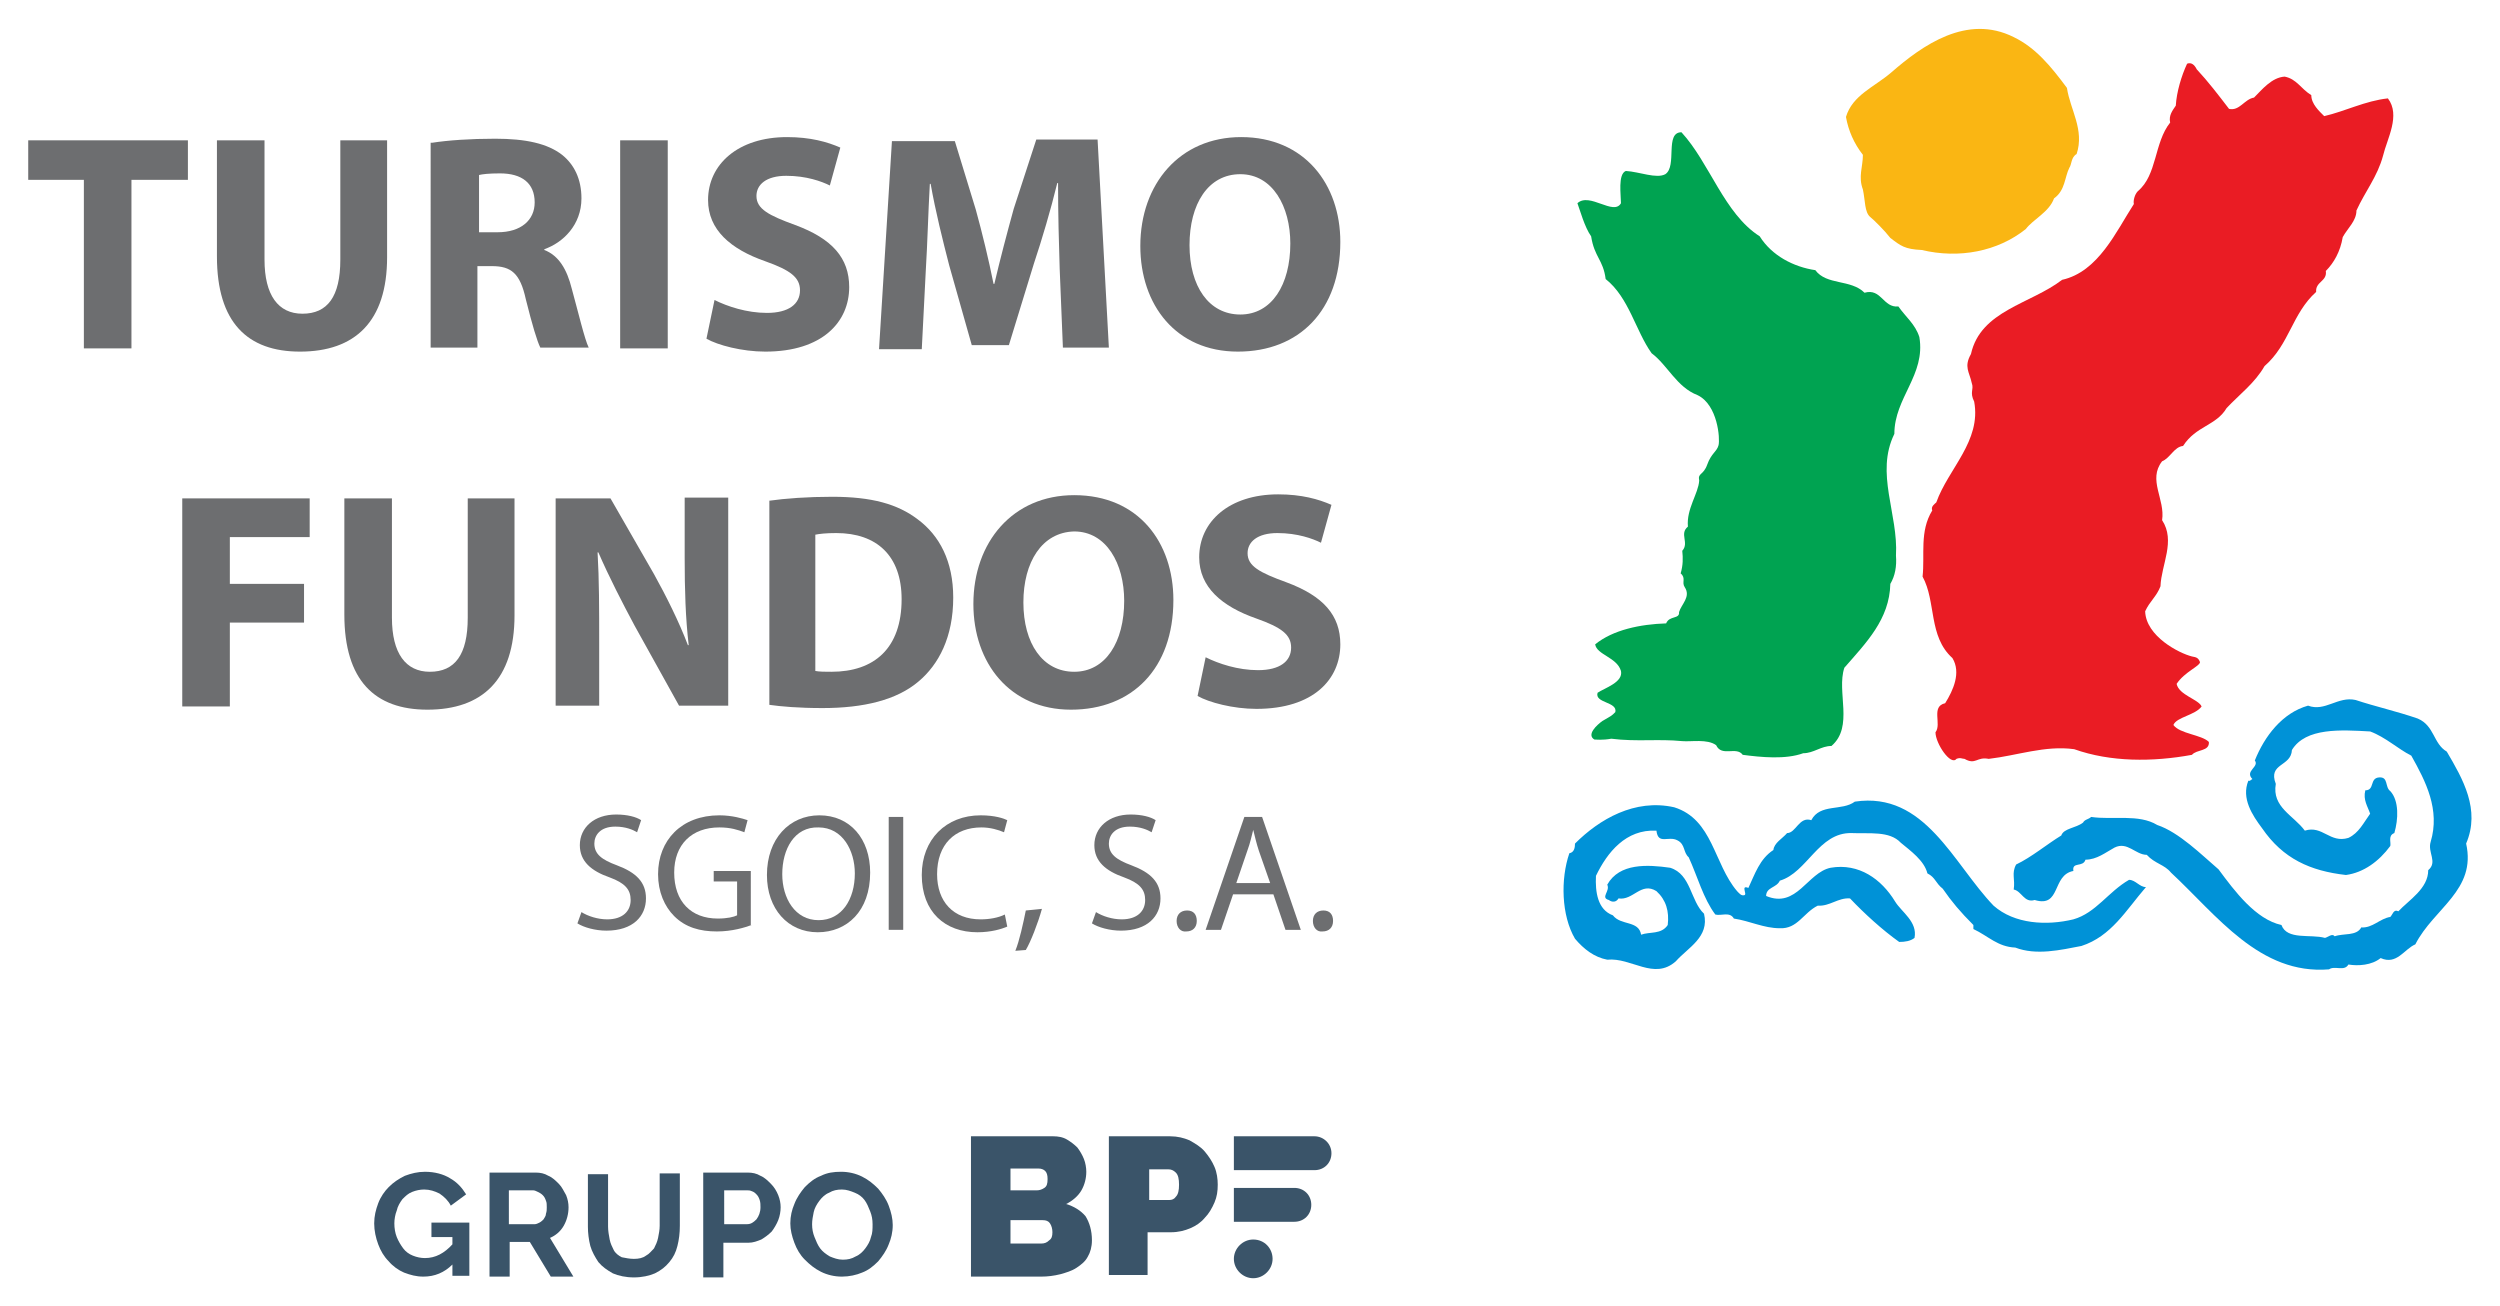 <?xml version="1.0" encoding="utf-8"?>
<!-- Generator: Adobe Illustrator 24.0.1, SVG Export Plug-In . SVG Version: 6.00 Build 0)  -->
<svg version="1.1" id="Layer_1" xmlns="http://www.w3.org/2000/svg" xmlns:xlink="http://www.w3.org/1999/xlink" x="0px" y="0px"
	 viewBox="0 0 310 162" style="enable-background:new 0 0 310 162;" xml:space="preserve">
<style type="text/css">
	.st0{fill:#0092D7;}
	.st1{fill:#FAB613;}
	.st2{fill:#EA1C24;}
	.st3{fill:#00A351;}
	.st4{fill:#6D6E70;}
	.st5{fill:#3A5469;}
</style>
<g>
	<path class="st0" d="M299.8,89.1c2.1,0.9,1.9,3.1,3.6,4.1c2,3.4,4.2,7.2,2.4,11.4c1.3,5.8-4,8-6.3,12.5c-1.4,0.6-2.3,2.6-4.3,1.7
		c-1.1,0.9-2.8,1-4,0.8c-0.5,0.9-1.7,0.1-2.4,0.6c-8.6,0.7-13.9-6.7-19.6-12c-0.8-1-2-1.1-3-2.2c-1.4,0-2.4-1.7-4-0.9
		c-1.1,0.6-2.2,1.5-3.6,1.5c-0.3,1-1.7,0.2-1.5,1.4c-2.7,0.5-1.5,4.6-4.8,3.6c-1.3,0.4-1.6-1.1-2.6-1.3c0.2-1.3-0.3-2,0.3-3.1
		c1.9-0.9,3.8-2.5,5.6-3.6c0.3-0.9,1.8-0.9,2.7-1.6c0.2-0.4,0.7-0.4,1-0.7c2.7,0.4,5.9-0.4,8.2,1c2.7,0.9,5.5,3.7,7.6,5.5
		c2,2.7,4.6,6.2,7.8,6.9c0.7,1.9,3.6,1.1,5.4,1.6c0.4-0.1,0.9-0.6,1.2-0.2c1.1-0.4,2.7,0,3.3-1.1c1.4,0.1,2.3-1.1,3.6-1.3
		c0.3-0.3,0.4-1,1-0.7c1.3-1.4,3.7-2.8,3.7-5.1c1.2-1-0.1-2.2,0.3-3.5c1.2-4-0.6-7.5-2.4-10.7c-1.6-0.8-3.2-2.3-5.1-3
		c-3.6-0.2-8-0.5-9.7,2.3c-0.1,2.1-3,1.6-2,4.2c-0.5,2.9,2.2,3.9,3.6,5.8c2.2-0.7,3.1,1.6,5.4,0.9c1.3-0.6,1.9-1.9,2.7-3
		c-0.3-0.9-0.9-1.7-0.6-2.9c1.2,0,0.5-1.5,1.7-1.6c1.2-0.1,0.7,1.2,1.4,1.7c1.1,1.2,1,3.5,0.5,5.2c-0.8,0.3-0.4,1.1-0.5,1.6
		c-1.4,1.9-3.3,3.3-5.5,3.6c-4.4-0.5-7.8-2-10.4-5.8c-1.2-1.6-2.6-3.7-1.7-5.9c0.2,0.1,0.3-0.1,0.5-0.2c-1-1,0.9-1.5,0.3-2.3
		c1.2-3,3.4-5.9,6.6-6.8c2.1,0.8,3.7-1.2,5.9-0.7C294.5,87.6,297.2,88.2,299.8,89.1"/>
	<path class="st0" d="M247.2,112.3c2.6,2.3,6.6,2.5,9.9,1.7c2.8-0.8,4.3-3.4,6.9-4.9c0.8,0,1.3,0.9,2.1,0.9c-2.5,2.9-4.3,6.1-8,7.3
		c-2.6,0.5-5.6,1.2-8.2,0.2c-2.2-0.1-3.3-1.4-5.2-2.3v-0.5c-1.6-1.6-2.7-2.9-3.8-4.5c-0.9-0.7-0.9-1.4-1.9-1.9
		c-0.4-1.6-2.1-2.8-3.3-3.8c-1.4-1.5-3.9-1.1-6.1-1.2c-4.1-0.1-5.5,4.9-8.9,5.9c-0.4,0.9-1.7,0.8-1.7,1.9c3.8,1.6,5.1-2.9,8-3.5
		c3.5-0.6,6.3,1.4,8,4.2c0.8,1.3,2.8,2.5,2.4,4.5c-0.5,0.4-1.2,0.5-1.9,0.5c-2.1-1.5-4.3-3.5-6.1-5.4c-1.5-0.1-2.5,1-4,0.9
		c-1.8,0.9-2.5,2.9-4.7,2.8c-2,0-3.7-0.9-5.7-1.2c-0.5-0.9-1.6-0.3-2.3-0.5c-1.5-2-2.2-4.7-3.3-7.1c-0.7-0.6-0.4-1.6-1.4-2.1
		c-1.1-0.6-2.4,0.6-2.6-1.2c-3.8-0.2-6.1,2.7-7.5,5.6c-0.1,2,0.2,4.2,2.1,4.9c1,1.3,3.2,0.6,3.5,2.4c1.1-0.4,2.5,0,3.3-1.2
		c0.2-1.7-0.2-3.1-1.4-4.2c-1.9-1.2-2.9,1.2-4.7,0.9c-0.3,0.5-0.8,0.5-1.2,0.2c-1.1-0.3,0.2-1.1-0.2-1.9c1.5-2.7,5-2.5,7.8-2.1
		c2.6,0.8,2.5,4.1,4.2,5.7c0.7,2.9-2,4.2-3.5,5.9c-2.7,2.4-5.5-0.5-8.5-0.2c-1.6-0.3-2.9-1.3-4-2.6c-1.7-2.9-1.8-7.4-0.7-10.6
		c0.6-0.1,0.7-0.7,0.7-1.2c3-3,7.4-5.6,12.3-4.5c4.8,1.5,4.9,7,7.8,10.4c0.3,0.3,0.5,0.6,0.9,0.5c0.4-0.1-0.5-1.3,0.5-0.9
		c0.8-1.7,1.4-3.6,3.1-4.7c0.1-0.9,1.1-1.4,1.7-2.1c1.1,0,1.5-2.1,3-1.6c1.1-2.1,3.8-1.1,5.4-2.3
		C238.7,98.1,242.2,107.1,247.2,112.3"/>
	<path class="st1" d="M256.3,10.9c0.4,2.7,2.2,5.2,1.2,8.2c-0.7,0.4-0.6,1.3-0.9,1.7c-0.6,1.2-0.5,2.8-1.9,3.8
		c-0.6,1.7-2.6,2.6-3.5,3.8c-3.5,2.8-8.3,3.7-12.9,2.6c-2.1-0.1-2.6-0.5-3.9-1.5c-0.7-0.9-2-2.2-2.5-2.6c-0.7-0.6-0.6-2-0.9-3.4
		c-0.6-1.6,0-2.8,0-4.3c-1.1-1.4-1.8-3-2.1-4.7c0.8-2.7,3.5-3.7,5.6-5.5c3.9-3.4,9.4-7.3,15.2-4.4C252.4,5.9,254.3,8.2,256.3,10.9"
		/>
	<path class="st2" d="M272.4,8.6c1.4,1.5,2.7,3.2,4,4.9c1.3,0.3,1.9-1.2,3.1-1.4c1-1,2.2-2.5,3.8-2.6c1.5,0.3,2,1.5,3.3,2.3
		c0,1.1,1,2,1.6,2.6c2.6-0.6,5.1-1.9,7.9-2.2c1.6,2.1-0.1,5-0.6,7.1c-0.7,2.6-2.2,4.4-3.3,6.8c0,1.3-1.1,2.2-1.7,3.3
		c-0.3,1.8-1.1,3.2-2.1,4.2c0.2,1.3-1.3,1.3-1.2,2.6c-3,2.7-3.3,6.5-6.4,9.2c-1.2,2.1-3.1,3.5-4.7,5.2c-1.3,2.2-3.8,2.2-5.4,4.7
		c-1.1,0.1-1.6,1.5-2.6,1.9c-1.8,2.3,0.4,4.7,0,7.3c1.7,2.6-0.1,5.5-0.2,8.2c-0.5,1.3-1.3,1.8-1.9,3.1c0.1,3.1,4.2,5.2,5.8,5.6
		c0.6,0.1,0.8,0.2,1,0.7c0,0.5-1.9,1.2-2.9,2.7c0.3,1.4,2.7,1.9,3.1,2.8c-0.8,1.1-3.1,1.3-3.5,2.3c0.8,1.1,3.5,1.2,4.4,2.1
		c0.1,1.2-1.5,0.9-2.1,1.6c-4.9,0.9-10.1,0.9-14.6-0.7c-3.6-0.5-7.1,0.8-10.6,1.2c-1.5-0.3-1.6,0.8-3,0c-0.3,0-0.5-0.2-1,0
		c-0.7,0.9-2.6-1.9-2.6-3.3c0.8-1-0.6-3.2,1.2-3.6c1-1.6,2-3.8,0.9-5.6c-3-2.7-2-7-3.7-10.1c0.3-2.7-0.4-5.6,1.2-8.2
		c-0.2-0.5,0.3-0.8,0.5-1c1.5-4.2,5.6-7.6,4.7-12.5c-0.6-1.2,0-1.5-0.3-2.3c-0.3-1.4-1-2-0.1-3.6c1.2-5.4,7.4-6.2,11.3-9.2
		c4.5-1,6.7-6,8.9-9.4c-0.1-0.4,0.1-1.2,0.5-1.6c2.4-2,2-6,4-8.5c-0.2-0.9,0.3-1.5,0.7-2.1c0.1-1.7,0.7-3.7,1.4-5.2
		C271.7,7.7,272.1,8,272.4,8.6"/>
	<path class="st3" d="M208.5,16.4c3.5,3.8,5.3,10.1,9.7,12.9c1.5,2.4,4.2,3.8,6.9,4.2c1.4,1.9,4.4,1.1,6.1,2.8
		c2.1-0.6,2.3,1.9,4.2,1.7c0.9,1.3,2.1,2.2,2.6,3.8c0.8,4.7-3.1,7.5-3.1,12c-2.4,4.9,0.5,9.9,0.2,15.1c0.1,1.3-0.1,2.5-0.7,3.5
		c-0.1,4.4-3,7.3-5.7,10.4c-1,3,1.2,7.3-1.6,9.7c-1.3,0-2.2,0.9-3.5,0.9c-2.2,0.8-5.2,0.5-7.5,0.2c-0.8-1.1-2.6,0.3-3.3-1.2
		c-1.1-0.8-3.1-0.4-4.2-0.5c-3-0.3-5.6,0.1-8.8-0.3c-1.1,0.2-1.9,0.1-2.1,0.1c-1-0.6,0.3-1.8,1-2.3c1.2-0.7,1.1-0.6,1.6-1.1
		c0.3-1.3-2.6-1.1-2.2-2.4c0.9-0.6,3.2-1.3,2.9-2.7c-0.5-1.7-3-2-3.2-3.3c2.2-1.8,5.6-2.5,8.8-2.6c0.4-1,1.7-0.5,1.6-1.4
		c0.3-1,1.5-1.9,0.7-3.1c-0.4-0.6,0.2-1.1-0.5-1.7c0.3-1,0.3-1.9,0.2-2.8c0.9-1-0.4-2.1,0.7-3c-0.2-2.2,1.3-4.1,1.4-5.7
		c-0.2-1,0.5-0.6,1-2c0.5-1.4,1.2-1.6,1.4-2.4c0.2-0.8-0.1-5-2.6-6.2c-2.6-1-3.7-3.7-5.7-5.2c-2-2.8-2.8-6.9-5.7-9.2
		c-0.3-2.4-1.4-2.7-1.8-5.3c-0.8-1.1-1.4-3.3-1.7-4.1c1.5-1.4,4.5,1.6,5.4,0c0-1-0.4-3.6,0.6-4c1.7,0.1,3.8,1,4.9,0.4
		C208,20.6,206.4,16.4,208.5,16.4"/>
	<polygon class="st4" points="10.4,22.3 3.5,22.3 3.5,17.4 23.3,17.4 23.3,22.3 16.3,22.3 16.3,43.2 10.4,43.2 	"/>
	<path class="st4" d="M32.8,17.4v14.8c0,4.4,1.7,6.7,4.7,6.7c3.1,0,4.7-2.1,4.7-6.7V17.4H48v14.5c0,8-4,11.7-10.8,11.7
		c-6.5,0-10.3-3.6-10.3-11.8V17.4H32.8z"/>
	<path class="st4" d="M59.4,28.8h2.3c2.9,0,4.6-1.5,4.6-3.7c0-2.4-1.6-3.6-4.3-3.6c-1.4,0-2.2,0.1-2.6,0.2V28.8z M53.6,17.7
		c1.9-0.3,4.7-0.5,7.8-0.5c3.8,0,6.5,0.6,8.3,2c1.5,1.2,2.4,3,2.4,5.4c0,3.3-2.3,5.5-4.6,6.3v0.1c1.8,0.7,2.8,2.4,3.4,4.8
		c0.8,2.9,1.6,6.3,2.1,7.3h-6c-0.4-0.8-1-2.8-1.8-6c-0.7-3.2-1.8-4.1-4.2-4.1h-1.8v10.1h-5.8V17.7z"/>
	<rect x="76.9" y="17.4" class="st4" width="5.9" height="25.8"/>
	<path class="st4" d="M88.6,37.2c1.6,0.8,4,1.6,6.5,1.6c2.7,0,4.1-1.1,4.1-2.8c0-1.6-1.2-2.5-4.3-3.6c-4.3-1.5-7.1-3.9-7.1-7.6
		c0-4.4,3.7-7.8,9.8-7.8c2.9,0,5,0.6,6.6,1.3l-1.3,4.7c-1-0.5-2.9-1.2-5.4-1.2s-3.7,1.1-3.7,2.5c0,1.6,1.5,2.4,4.8,3.6
		c4.6,1.7,6.7,4.1,6.7,7.7c0,4.3-3.3,8-10.4,8c-2.9,0-5.9-0.8-7.3-1.6L88.6,37.2z"/>
	<path class="st4" d="M131.4,33.3c-0.1-3.1-0.2-6.8-0.2-10.6h-0.1c-0.8,3.3-1.9,7-2.9,10l-3.1,10.1h-4.6l-2.8-9.9
		c-0.8-3.1-1.7-6.7-2.3-10.1h-0.1c-0.2,3.5-0.3,7.5-0.5,10.7l-0.5,9.8H109l1.6-25.8h7.8L121,26c0.8,2.9,1.6,6.2,2.2,9.2h0.1
		c0.7-3,1.6-6.4,2.4-9.3l2.8-8.6h7.6l1.4,25.8h-5.7L131.4,33.3z"/>
	<path class="st4" d="M147.5,30.4c0,5.1,2.4,8.6,6.3,8.6c3.9,0,6.2-3.7,6.2-8.8c0-4.6-2.2-8.6-6.2-8.6
		C149.8,21.6,147.5,25.3,147.5,30.4 M166.2,30c0,8.5-5.1,13.6-12.7,13.6c-7.7,0-12.1-5.8-12.1-13.1c0-7.7,4.9-13.5,12.5-13.5
		C161.8,17,166.2,22.9,166.2,30"/>
	<polygon class="st4" points="22.6,61.8 38.4,61.8 38.4,66.6 28.5,66.6 28.5,72.4 37.7,72.4 37.7,77.2 28.5,77.2 28.5,87.6 
		22.6,87.6 	"/>
	<path class="st4" d="M48.6,61.8v14.8c0,4.4,1.7,6.7,4.7,6.7c3.1,0,4.7-2.1,4.7-6.7V61.8h5.8v14.5c0,8-4,11.7-10.8,11.7
		c-6.5,0-10.3-3.6-10.3-11.8V61.8H48.6z"/>
	<path class="st4" d="M68.9,87.6V61.8h6.8l5.4,9.4c1.5,2.7,3.1,5.9,4.2,8.8h0.1c-0.4-3.4-0.5-6.9-0.5-10.8v-7.5h5.4v25.8h-6.1
		l-5.5-9.9c-1.5-2.8-3.2-6.1-4.5-9.1l-0.1,0c0.2,3.4,0.2,7,0.2,11.2v7.8H68.9z"/>
	<path class="st4" d="M101.1,83.2c0.5,0.1,1.3,0.1,2,0.1c5.3,0,8.7-2.9,8.7-9c0-5.4-3.1-8.2-8.1-8.2c-1.3,0-2.1,0.1-2.6,0.2V83.2z
		 M95.3,62.1c2.1-0.3,4.9-0.5,7.9-0.5c4.9,0,8.1,0.9,10.6,2.8c2.7,2,4.4,5.2,4.4,9.7c0,4.9-1.8,8.3-4.3,10.4
		c-2.7,2.3-6.8,3.3-11.9,3.3c-3,0-5.2-0.2-6.6-0.4V62.1z"/>
	<path class="st4" d="M126.9,74.7c0,5.1,2.4,8.6,6.3,8.6c3.9,0,6.2-3.7,6.2-8.8c0-4.6-2.2-8.6-6.2-8.6
		C129.2,66,126.9,69.7,126.9,74.7 M145.5,74.4c0,8.5-5.1,13.6-12.7,13.6c-7.6,0-12.1-5.8-12.1-13.1c0-7.7,4.9-13.5,12.5-13.5
		C141.2,61.4,145.5,67.3,145.5,74.4"/>
	<path class="st4" d="M149.5,81.5c1.6,0.8,4,1.6,6.5,1.6c2.7,0,4.1-1.1,4.1-2.8c0-1.6-1.2-2.5-4.3-3.6c-4.3-1.5-7.1-3.9-7.1-7.6
		c0-4.4,3.7-7.8,9.8-7.8c2.9,0,5,0.6,6.6,1.3l-1.3,4.7c-1-0.5-2.9-1.2-5.4-1.2c-2.5,0-3.7,1.1-3.7,2.5c0,1.6,1.5,2.4,4.8,3.6
		c4.6,1.7,6.7,4.1,6.7,7.7c0,4.3-3.3,8-10.4,8c-2.9,0-5.9-0.8-7.3-1.6L149.5,81.5z"/>
	<path class="st4" d="M72.1,113.1c0.8,0.5,2,0.9,3.2,0.9c1.9,0,2.9-1,2.9-2.4c0-1.3-0.7-2.1-2.6-2.8c-2.3-0.8-3.7-2-3.7-4
		c0-2.2,1.8-3.8,4.5-3.8c1.4,0,2.5,0.3,3.1,0.7l-0.5,1.5c-0.5-0.3-1.4-0.7-2.7-0.7c-1.9,0-2.6,1.1-2.6,2.1c0,1.3,0.9,2,2.8,2.7
		c2.4,0.9,3.6,2.1,3.6,4.1c0,2.2-1.6,4-4.9,4c-1.4,0-2.8-0.4-3.6-0.9L72.1,113.1z"/>
	<path class="st4" d="M93.2,114.7c-0.8,0.3-2.4,0.8-4.3,0.8c-2.1,0-3.9-0.5-5.3-1.9c-1.2-1.2-2-3-2-5.2c0-4.2,2.9-7.3,7.6-7.3
		c1.6,0,2.9,0.4,3.5,0.6l-0.4,1.5c-0.8-0.3-1.7-0.6-3.1-0.6c-3.4,0-5.6,2.1-5.6,5.6c0,3.6,2.1,5.7,5.4,5.7c1.2,0,2-0.2,2.4-0.4v-4.2
		h-2.9V108h4.6V114.7z"/>
	<path class="st4" d="M97,108.4c0,3,1.6,5.7,4.5,5.7c2.9,0,4.5-2.6,4.5-5.8c0-2.8-1.5-5.7-4.5-5.7C98.5,102.5,97,105.3,97,108.4
		 M107.9,108.2c0,4.8-2.9,7.4-6.5,7.4c-3.7,0-6.3-2.9-6.3-7.1c0-4.5,2.8-7.4,6.5-7.4C105.4,101.1,107.9,104,107.9,108.2"/>
	<rect x="110.2" y="101.3" class="st4" width="1.8" height="14"/>
	<path class="st4" d="M124.9,114.9c-0.7,0.3-2,0.7-3.7,0.7c-4,0-6.9-2.5-6.9-7.1c0-4.4,3-7.4,7.3-7.4c1.8,0,2.9,0.4,3.3,0.6
		l-0.4,1.5c-0.7-0.3-1.7-0.6-2.8-0.6c-3.3,0-5.5,2.1-5.5,5.8c0,3.4,2,5.6,5.4,5.6c1.1,0,2.2-0.2,3-0.6L124.9,114.9z"/>
	<path class="st4" d="M125.9,117.9c0.5-1.2,1-3.5,1.3-5l2-0.2c-0.5,1.8-1.4,4.1-2,5.1L125.9,117.9z"/>
	<path class="st4" d="M135.9,113.1c0.8,0.5,2,0.9,3.2,0.9c1.9,0,2.9-1,2.9-2.4c0-1.3-0.7-2.1-2.6-2.8c-2.3-0.8-3.7-2-3.7-4
		c0-2.2,1.8-3.8,4.5-3.8c1.4,0,2.5,0.3,3.1,0.7l-0.5,1.5c-0.5-0.3-1.4-0.7-2.7-0.7c-1.9,0-2.6,1.1-2.6,2.1c0,1.3,0.9,2,2.8,2.7
		c2.4,0.9,3.6,2.1,3.6,4.1c0,2.2-1.6,4-4.9,4c-1.4,0-2.8-0.4-3.6-0.9L135.9,113.1z"/>
	<path class="st4" d="M145.9,114.2c0-0.8,0.5-1.3,1.3-1.3s1.2,0.5,1.2,1.3c0,0.8-0.5,1.3-1.3,1.3C146.4,115.6,145.9,115,145.9,114.2
		"/>
	<path class="st4" d="M157.5,109.5l-1.4-4c-0.3-0.9-0.5-1.8-0.7-2.6h0c-0.2,0.8-0.4,1.7-0.7,2.5l-1.4,4.1H157.5z M152.9,110.9
		l-1.5,4.4h-1.9l4.8-14h2.2l4.8,14h-1.9l-1.5-4.4H152.9z"/>
	<path class="st4" d="M162.8,114.2c0-0.8,0.5-1.3,1.3-1.3s1.2,0.5,1.2,1.3c0,0.8-0.5,1.3-1.3,1.3C163.3,115.6,162.8,115,162.8,114.2
		"/>
	<path class="st5" d="M56.1,156.8c-1,1-2.2,1.5-3.6,1.5c-0.9,0-1.6-0.2-2.4-0.5c-0.7-0.3-1.4-0.8-1.9-1.4c-0.6-0.6-1-1.3-1.3-2.1
		c-0.3-0.8-0.5-1.7-0.5-2.6c0-0.9,0.2-1.7,0.5-2.5c0.3-0.8,0.8-1.5,1.3-2c0.6-0.6,1.2-1,2-1.4c0.8-0.3,1.6-0.5,2.5-0.5
		c1.2,0,2.3,0.3,3.1,0.8c0.9,0.5,1.5,1.2,2,2l-1.9,1.4c-0.3-0.6-0.8-1.1-1.4-1.5c-0.6-0.3-1.2-0.5-1.9-0.5c-0.5,0-1,0.1-1.5,0.3
		c-0.5,0.2-0.8,0.5-1.2,0.9c-0.3,0.4-0.6,0.9-0.7,1.4c-0.2,0.5-0.3,1.1-0.3,1.6c0,0.6,0.1,1.2,0.3,1.7c0.2,0.5,0.5,1,0.8,1.4
		c0.3,0.4,0.7,0.7,1.2,0.9c0.5,0.2,1,0.3,1.5,0.3c1.3,0,2.4-0.6,3.4-1.7v-0.9h-2.6v-1.8h4.7v6.6h-2.1V156.8z"/>
	<path class="st5" d="M60.7,158.2v-12.8h5.7c0.6,0,1.1,0.1,1.6,0.4c0.5,0.2,0.9,0.6,1.3,1c0.4,0.4,0.6,0.9,0.9,1.4
		c0.2,0.5,0.3,1,0.3,1.5c0,0.8-0.2,1.6-0.6,2.3c-0.4,0.7-1,1.2-1.7,1.5l2.9,4.8h-2.8l-2.6-4.3h-2.5v4.3H60.7z M63.2,151.8h3.1
		c0.2,0,0.4-0.1,0.6-0.2c0.2-0.1,0.4-0.3,0.5-0.4c0.1-0.2,0.3-0.4,0.3-0.7c0.1-0.3,0.1-0.5,0.1-0.8c0-0.3,0-0.6-0.1-0.8
		c-0.1-0.3-0.2-0.5-0.4-0.7c-0.2-0.2-0.4-0.3-0.6-0.4c-0.2-0.1-0.4-0.2-0.6-0.2h-3V151.8z"/>
	<path class="st5" d="M78.6,156.1c0.6,0,1.1-0.1,1.5-0.4c0.4-0.2,0.7-0.6,1-0.9c0.2-0.4,0.4-0.8,0.5-1.3c0.1-0.5,0.2-1,0.2-1.5v-6.5
		h2.5v6.5c0,0.9-0.1,1.7-0.3,2.5c-0.2,0.8-0.5,1.4-1,2c-0.5,0.6-1,1-1.8,1.4c-0.7,0.3-1.6,0.5-2.6,0.5c-1,0-1.9-0.2-2.6-0.5
		c-0.7-0.4-1.3-0.8-1.8-1.4c-0.4-0.6-0.8-1.3-1-2c-0.2-0.8-0.3-1.6-0.3-2.4v-6.5h2.5v6.5c0,0.5,0.1,1.1,0.2,1.6
		c0.1,0.5,0.3,0.9,0.5,1.3c0.2,0.4,0.6,0.7,1,0.9C77.6,156,78.1,156.1,78.6,156.1"/>
	<path class="st5" d="M87.2,158.2v-12.8h5.5c0.6,0,1.1,0.1,1.6,0.4c0.5,0.2,0.9,0.6,1.3,1c0.4,0.4,0.7,0.9,0.9,1.4
		c0.2,0.5,0.3,1,0.3,1.5c0,0.5-0.1,1.1-0.3,1.6c-0.2,0.5-0.5,1-0.8,1.4c-0.4,0.4-0.8,0.7-1.3,1c-0.5,0.2-1,0.4-1.6,0.4h-3.1v4.3
		H87.2z M89.7,151.8h2.9c0.5,0,0.8-0.2,1.2-0.6c0.3-0.4,0.5-0.9,0.5-1.5c0-0.3,0-0.6-0.1-0.9c-0.1-0.3-0.2-0.5-0.4-0.7
		c-0.2-0.2-0.3-0.3-0.6-0.4c-0.2-0.1-0.4-0.1-0.6-0.1h-2.8V151.8z"/>
	<path class="st5" d="M104.4,158.3c-0.9,0-1.8-0.2-2.6-0.6c-0.8-0.4-1.4-0.9-2-1.5c-0.6-0.6-1-1.3-1.3-2.1c-0.3-0.8-0.5-1.6-0.5-2.4
		c0-0.9,0.2-1.7,0.5-2.4c0.3-0.8,0.8-1.5,1.3-2.1c0.6-0.6,1.2-1.1,2-1.4c0.8-0.4,1.6-0.5,2.5-0.5c0.9,0,1.8,0.2,2.6,0.6
		c0.8,0.4,1.4,0.9,2,1.5c0.5,0.6,1,1.3,1.3,2.1c0.3,0.8,0.5,1.6,0.5,2.4c0,0.9-0.2,1.7-0.5,2.4c-0.3,0.8-0.8,1.5-1.3,2.1
		c-0.6,0.6-1.2,1.1-2,1.4C106.2,158.1,105.3,158.3,104.4,158.3 M100.7,151.8c0,0.6,0.1,1.1,0.3,1.6c0.2,0.5,0.4,1,0.7,1.4
		c0.3,0.4,0.7,0.7,1.2,1c0.5,0.2,1,0.4,1.6,0.4c0.6,0,1.1-0.1,1.6-0.4c0.5-0.2,0.9-0.6,1.2-1c0.3-0.4,0.6-0.9,0.7-1.4
		c0.2-0.5,0.2-1,0.2-1.6c0-0.6-0.1-1.1-0.3-1.6c-0.2-0.5-0.4-1-0.7-1.4c-0.3-0.4-0.7-0.7-1.2-0.9c-0.5-0.2-1-0.4-1.6-0.4
		c-0.6,0-1.1,0.1-1.6,0.4c-0.5,0.2-0.9,0.6-1.2,1c-0.3,0.4-0.6,0.9-0.7,1.4C100.8,150.8,100.7,151.3,100.7,151.8"/>
	<path class="st5" d="M135.4,153.8c0,0.8-0.2,1.5-0.5,2c-0.3,0.6-0.8,1-1.4,1.4c-0.6,0.4-1.3,0.6-2,0.8c-0.8,0.2-1.6,0.3-2.4,0.3
		h-8.7v-17.4h10.2c0.6,0,1.2,0.1,1.7,0.4c0.5,0.3,0.9,0.6,1.3,1c0.3,0.4,0.6,0.9,0.8,1.4c0.2,0.5,0.3,1.1,0.3,1.6
		c0,0.8-0.2,1.6-0.6,2.3c-0.4,0.7-1.1,1.3-1.9,1.7c1,0.3,1.8,0.8,2.4,1.5C135.1,151.6,135.4,152.6,135.4,153.8 M125.3,144.9v2.7h3.3
		c0.3,0,0.6-0.1,0.9-0.3c0.3-0.2,0.4-0.5,0.4-1.1c0-0.5-0.1-0.8-0.3-1c-0.2-0.2-0.5-0.3-0.8-0.3H125.3z M130.5,152.8
		c0-0.4-0.1-0.8-0.3-1.1c-0.2-0.3-0.5-0.4-0.9-0.4h-4v2.9h3.8c0.4,0,0.7-0.1,1-0.4C130.4,153.6,130.5,153.3,130.5,152.8"/>
	<path class="st5" d="M137.5,158.3v-17.4h7.6c0.9,0,1.7,0.2,2.4,0.5c0.7,0.4,1.4,0.8,1.9,1.4c0.5,0.6,0.9,1.2,1.2,1.9
		c0.3,0.7,0.4,1.5,0.4,2.2c0,0.8-0.1,1.5-0.4,2.2c-0.3,0.7-0.7,1.4-1.2,1.9c-0.5,0.6-1.1,1-1.8,1.3c-0.7,0.3-1.5,0.5-2.4,0.5h-2.9
		v5.3H137.5z M142.4,148.8h2.6c0.3,0,0.6-0.1,0.8-0.4c0.3-0.3,0.4-0.8,0.4-1.5c0-0.7-0.1-1.2-0.4-1.5c-0.3-0.3-0.6-0.4-0.9-0.4h-2.4
		V148.8z"/>
	<path class="st5" d="M163,140.9L163,140.9h-10v4.2h10c1.2,0,2.1-0.9,2.1-2.1C165.1,141.8,164.1,140.9,163,140.9"/>
	<path class="st5" d="M160.5,147.3H153v4.2h7.5h0c1.2,0,2.1-0.9,2.1-2.1C162.6,148.2,161.7,147.3,160.5,147.3"/>
	<path class="st5" d="M157.8,156.1c0,1.3-1.1,2.4-2.4,2.4c-1.3,0-2.4-1.1-2.4-2.4c0-1.3,1.1-2.4,2.4-2.4
		C156.8,153.7,157.8,154.8,157.8,156.1"/>
</g>
</svg>
